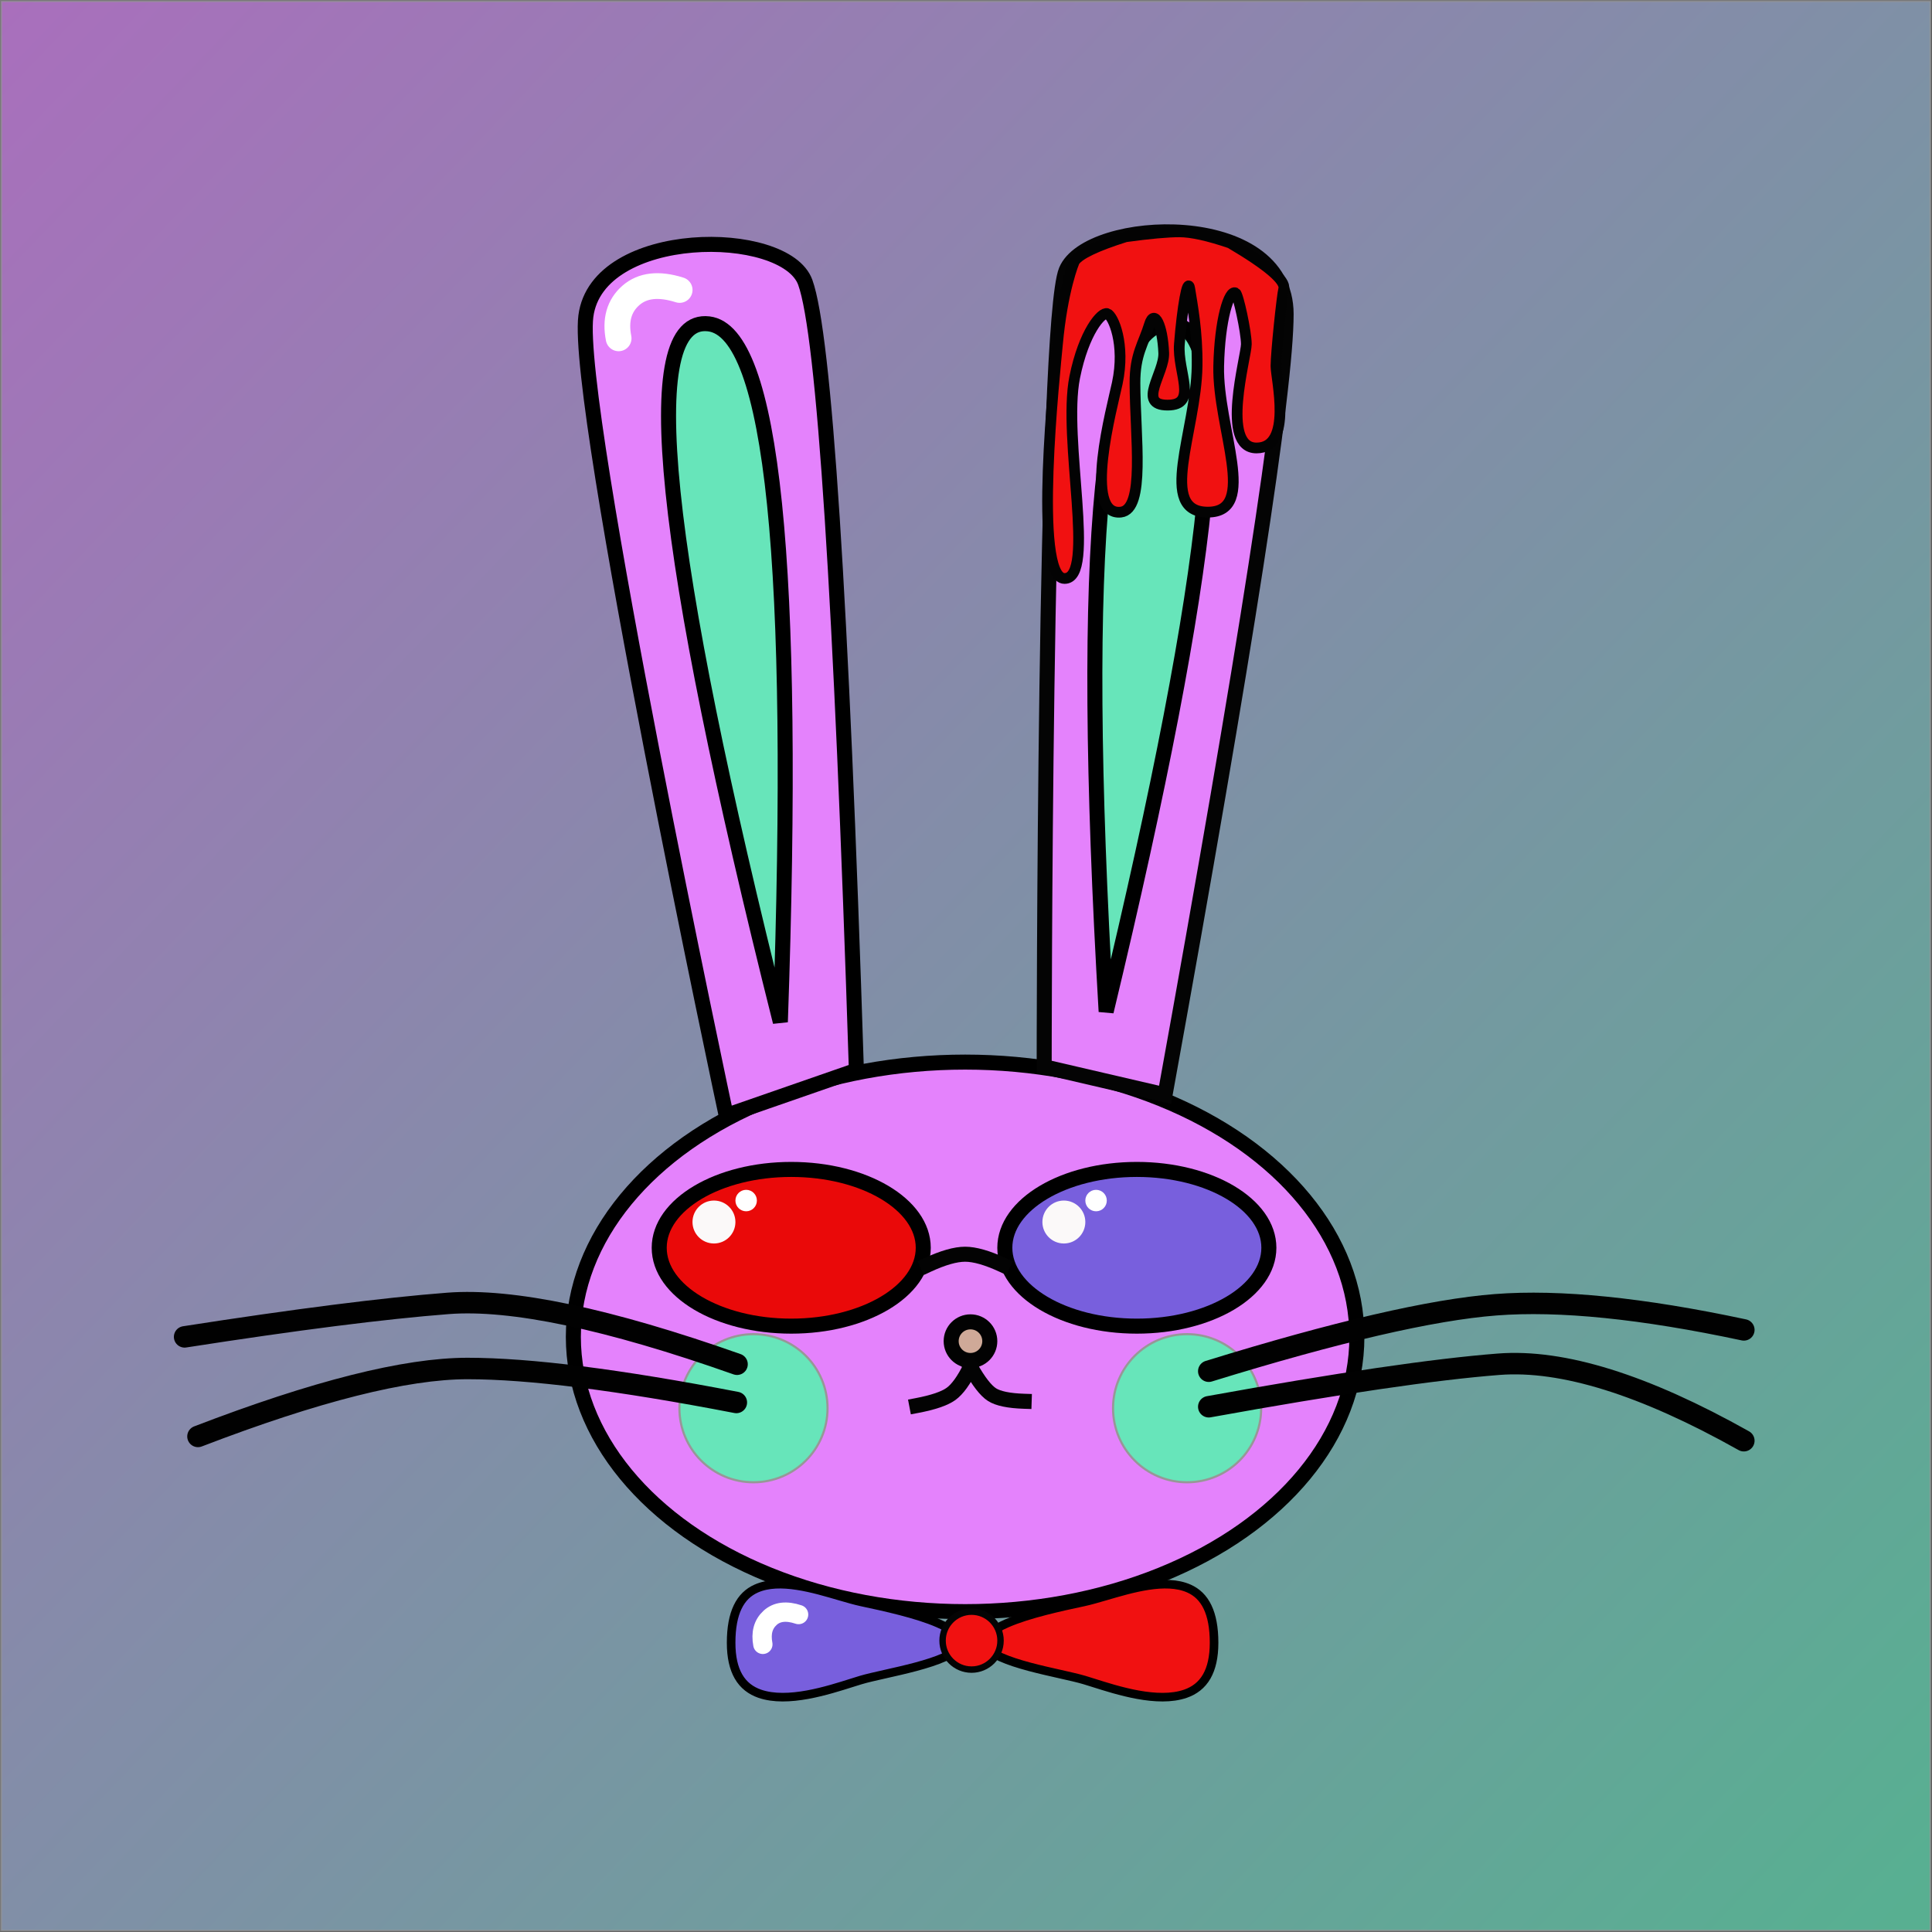 <?xml version="1.0" encoding="UTF-8"?>
<svg width="900px" height="900px" viewBox="0 0 900 900" version="1.1" xmlns="http://www.w3.org/2000/svg" xmlns:xlink="http://www.w3.org/1999/xlink">
    <rect x="0" y="0" width="900" height="900" fill="#333333" stroke="none"/>
    <title>Group 38</title>
    <defs>
        <linearGradient x1="-8.2%" y1="-4.215%" x2="98.313%" y2="98.042%" id="linearGradient-1">
            <stop stop-color="#E482FC" offset="0%"></stop>
            <stop stop-color="#67E5BA" offset="99.907%"></stop>
        </linearGradient>
    </defs>
    <g id="NFT-Bunny" stroke="none" stroke-width="1" fill="none" fill-rule="evenodd">
        <g id="Group-38">
            <rect id="Rectangle" stroke="#979797" fill="url(#linearGradient-1)" opacity="0.696" x="0.5" y="0.5" width="898.844" height="898.91"></rect>
            <g id="Group-20" transform="translate(86, 108)">
                <g id="Group-7">
                    <g id="007-Bunny">
                        <g id="Base-Copy-2">
                            <ellipse id="Oval" stroke="#000000" stroke-width="7" fill="#E482FC" cx="363.588" cy="514.765" rx="182.5" ry="128"></ellipse>
                            <path d="M456.724,402.008 C494.322,194.777 513.121,73.544 513.121,38.307 C513.121,-11.188 420.847,-6.733 410.634,18.027 C400.421,42.787 400.421,388.926 400.421,388.926 C400.421,388.926 419.189,393.287 456.724,402.008 Z" id="Line" stroke="#040404" stroke-width="7" fill="#E482FC" stroke-linecap="square"></path>
                            <path d="M293.504,395.423 C309.519,175.48 314.413,52.968 308.186,27.884 C301.588,1.309 214.541,-7.84 204.887,32.905 C195.233,73.649 230.974,410.04 230.974,410.04 C230.974,410.04 251.817,405.168 293.504,395.423 Z" id="Line-Copy" stroke="#000000" stroke-width="7" fill="#E482FC" stroke-linecap="square" transform="translate(257.016, 207.583) rotate(-6) translate(-257.016, -207.583) "></path>
                            <path d="M461.06,42.99 C427.059,37.473 416.468,144.22 429.286,363.231 C479.464,154.442 490.055,47.695 461.06,42.99 Z" id="Line-2" stroke="#000000" stroke-width="7" fill="#67E5BA" stroke-linecap="square"></path>
                            <path d="M244.17,42.866 C210.855,38.857 221.97,147.264 277.514,368.088 C285.019,154.851 273.905,46.444 244.17,42.866 Z" id="Line-2-Copy" stroke="#000000" stroke-width="7" fill="#67E5BA" stroke-linecap="square"></path>
                            <circle id="Oval" stroke="#020202" stroke-width="7" fill="#CFA998" cx="366.088" cy="516.765" r="9"></circle>
                            <path d="M366.088,528.765 C363.029,534.997 360,539.194 356.999,541.354 C353.998,543.515 348.694,545.318 341.088,546.765" id="Line-4" stroke="#030303" stroke-width="7" stroke-linecap="square"></path>
                            <path d="M366.088,528.765 C369.899,535.532 373.238,539.833 376.105,541.668 C378.971,543.502 383.965,544.535 391.088,544.765" id="Line-5" stroke="#030303" stroke-width="7" stroke-linecap="square"></path>
                            <ellipse id="Oval-Copy" stroke="#000000" stroke-width="7" fill="#785FDD" cx="443.588" cy="473.265" rx="61.5" ry="36.5"></ellipse>
                            <ellipse id="Oval-Copy-8" stroke="#000000" stroke-width="7" fill="#EA0909" transform="translate(282.588, 473.265) scale(-1, 1) translate(-282.588, -473.265) " cx="282.588" cy="473.265" rx="61.5" ry="36.5"></ellipse>
                            <circle id="Oval" stroke="#979797" fill="#67E5BA" cx="467" cy="548" r="34.5"></circle>
                            <path d="M477.088,547.32 C537.421,536.412 582.459,529.81 612.199,527.513 C641.94,525.216 679.989,537.092 726.345,563.143" id="Line-3-Copy" stroke="#010101" stroke-width="10" stroke-linecap="round"></path>
                            <path d="M477.088,530.765 C536.464,512.423 581.023,502.104 610.764,499.807 C640.504,497.51 679.032,501.412 726.345,511.513" id="Line-3" stroke="#010101" stroke-width="10" stroke-linecap="round"></path>
                            <circle id="Oval-Copy-9" stroke="#979797" fill="#67E5BA" cx="265" cy="548" r="34.5"></circle>
                            <path d="M6.221,561.143 C61.115,540.045 102.969,529.497 131.783,529.497 C160.598,529.497 202.342,534.771 257.016,545.32" id="Line-3-Copy-3" stroke="#010101" stroke-width="10" stroke-linecap="round"></path>
                            <path d="M0,514.765 C52.054,506.664 92.951,501.466 122.692,499.169 C152.433,496.872 197.317,506.32 257.345,527.513" id="Line-3-Copy-2" stroke="#010101" stroke-width="10" stroke-linecap="round"></path>
                        </g>
                        <path d="M346.088,481.265 C353.28,477.931 359.113,476.265 363.588,476.265 C368.062,476.265 373.895,477.931 381.088,481.265" id="Line-14" stroke="#030303" stroke-width="7" stroke-linecap="square"></path>
                        <circle id="Oval" fill="#FBF9F9" cx="246.588" cy="461.265" r="10"></circle>
                        <circle id="Oval-Copy-10" fill="#FBF9F9" cx="409.588" cy="461.265" r="10"></circle>
                        <circle id="Oval" fill="#FFFFFF" cx="261.588" cy="451.265" r="5"></circle>
                        <circle id="Oval-Copy-11" fill="#FFFFFF" cx="424.588" cy="451.265" r="5"></circle>
                        <path d="M428.925,635.547 C440.992,632.031 456.951,627.16 467.868,632.011 C471.487,633.619 474.496,636.361 476.541,640.662 C478.484,644.745 479.562,650.172 479.562,657.265 C479.562,664 478.34,669.119 476.162,672.93 C473.809,677.046 470.34,679.571 466.26,680.994 C453.243,685.531 434.392,679.409 423.252,675.894 C421.742,675.417 420.367,674.984 419.161,674.623 C416.363,673.786 412.355,672.882 407.825,671.862 C398.853,669.843 387.774,667.367 380.235,663.977 C377.711,662.842 375.599,661.62 374.178,660.246 C373.233,659.332 372.588,658.368 372.588,657.265 C372.588,655.734 373.497,654.379 374.867,653.1 C376.798,651.295 379.66,649.681 383.06,648.193 C393.222,643.747 408.067,640.57 419.008,638.22 C421.806,637.619 425.191,636.635 428.925,635.547 Z" id="Oval" stroke="#000000" stroke-width="4" fill="#F11111"></path>
                        <path d="M310.925,635.547 C322.992,632.031 338.951,627.16 349.868,632.011 C353.487,633.619 356.496,636.361 358.541,640.662 C360.484,644.745 361.562,650.172 361.562,657.265 C361.562,664 360.34,669.119 358.162,672.93 C355.809,677.046 352.34,679.571 348.26,680.994 C335.243,685.531 316.392,679.409 305.252,675.894 C303.742,675.417 302.367,674.984 301.161,674.623 C298.363,673.786 294.355,672.882 289.825,671.862 C280.853,669.843 269.774,667.367 262.235,663.977 C259.711,662.842 257.599,661.62 256.178,660.246 C255.233,659.332 254.588,658.368 254.588,657.265 C254.588,655.734 255.497,654.379 256.867,653.1 C258.798,651.295 261.66,649.681 265.06,648.193 C275.222,643.747 290.067,640.57 301.008,638.22 C303.806,637.619 307.191,636.635 310.925,635.547 Z" id="Oval-Copy-12" stroke="#000000" stroke-width="4" fill="#785FDD" transform="translate(308.075, 656.296) scale(-1, 1) translate(-308.075, -656.296) "></path>
                        <circle id="Oval" stroke="#040404" stroke-width="3" fill="#F11111" cx="366.588" cy="656.265" r="13.5"></circle>
                    </g>
                    <path d="M286.017,644.116 C280.32,642.213 275.875,642.743 272.682,645.706 C269.489,648.669 268.382,652.767 269.363,658" id="Line-20" stroke="#FFFFFF" stroke-width="9" stroke-linecap="round"></path>
                    <path d="M230.605,27.076 C220.88,23.988 213.292,24.848 207.842,29.656 C202.392,34.464 200.504,41.114 202.177,49.607" id="Line-20" stroke="#FFFFFF" stroke-width="12" stroke-linecap="round"></path>
                </g>
                <path d="M450.693,0 C445.13,0 437.24,1.738 427.024,5.215 C409.409,15.616 401.094,22.721 402.078,26.53 C402.907,29.737 405.701,56.428 405.701,62.511 C405.701,68.593 397.713,100.682 414.758,100.682 C431.803,100.682 419.503,58.165 419.503,52.316 C419.503,46.766 423.314,29.094 424.528,28.457 C427.555,26.869 431.909,41.022 432.379,62.511 C433.014,91.534 413.735,130.567 437.444,130.567 C461.153,130.567 442.89,92.977 442.444,62.511 C442.208,46.403 444.752,33.565 445.857,26.53 C446.807,20.474 449.383,35.484 450.693,52.316 C451.71,65.39 441.787,80.719 456.192,80.719 C470.596,80.719 457.589,65.817 457.985,56.413 C458.527,43.521 462.373,35.73 464.618,43.047 C467.478,52.369 471.431,57 471.386,70.515 C471.303,95.33 466.434,129.326 477.973,130.567 C495.796,132.484 482.013,81.721 479.62,70.515 C475.734,52.316 481.551,39.034 484.314,38.096 C486.906,37.216 495.201,46.553 499.462,67.77 C505.242,96.554 489.3,161.481 504.192,161.481 C519.085,161.481 508.56,64.029 507.492,52.316 C505.218,27.366 499.912,14.195 499.462,13.559 C497.162,10.307 489.253,6.55 475.734,2.287 C464.602,0.762 456.255,0 450.693,0 Z" id="Line-12-Copy" stroke="#030303" stroke-width="5" fill="#F11111" stroke-linecap="square" transform="translate(457.048, 80.74) scale(-1, 1) translate(-457.048, -80.74) "></path>
            </g>
        </g>
    </g>
</svg>